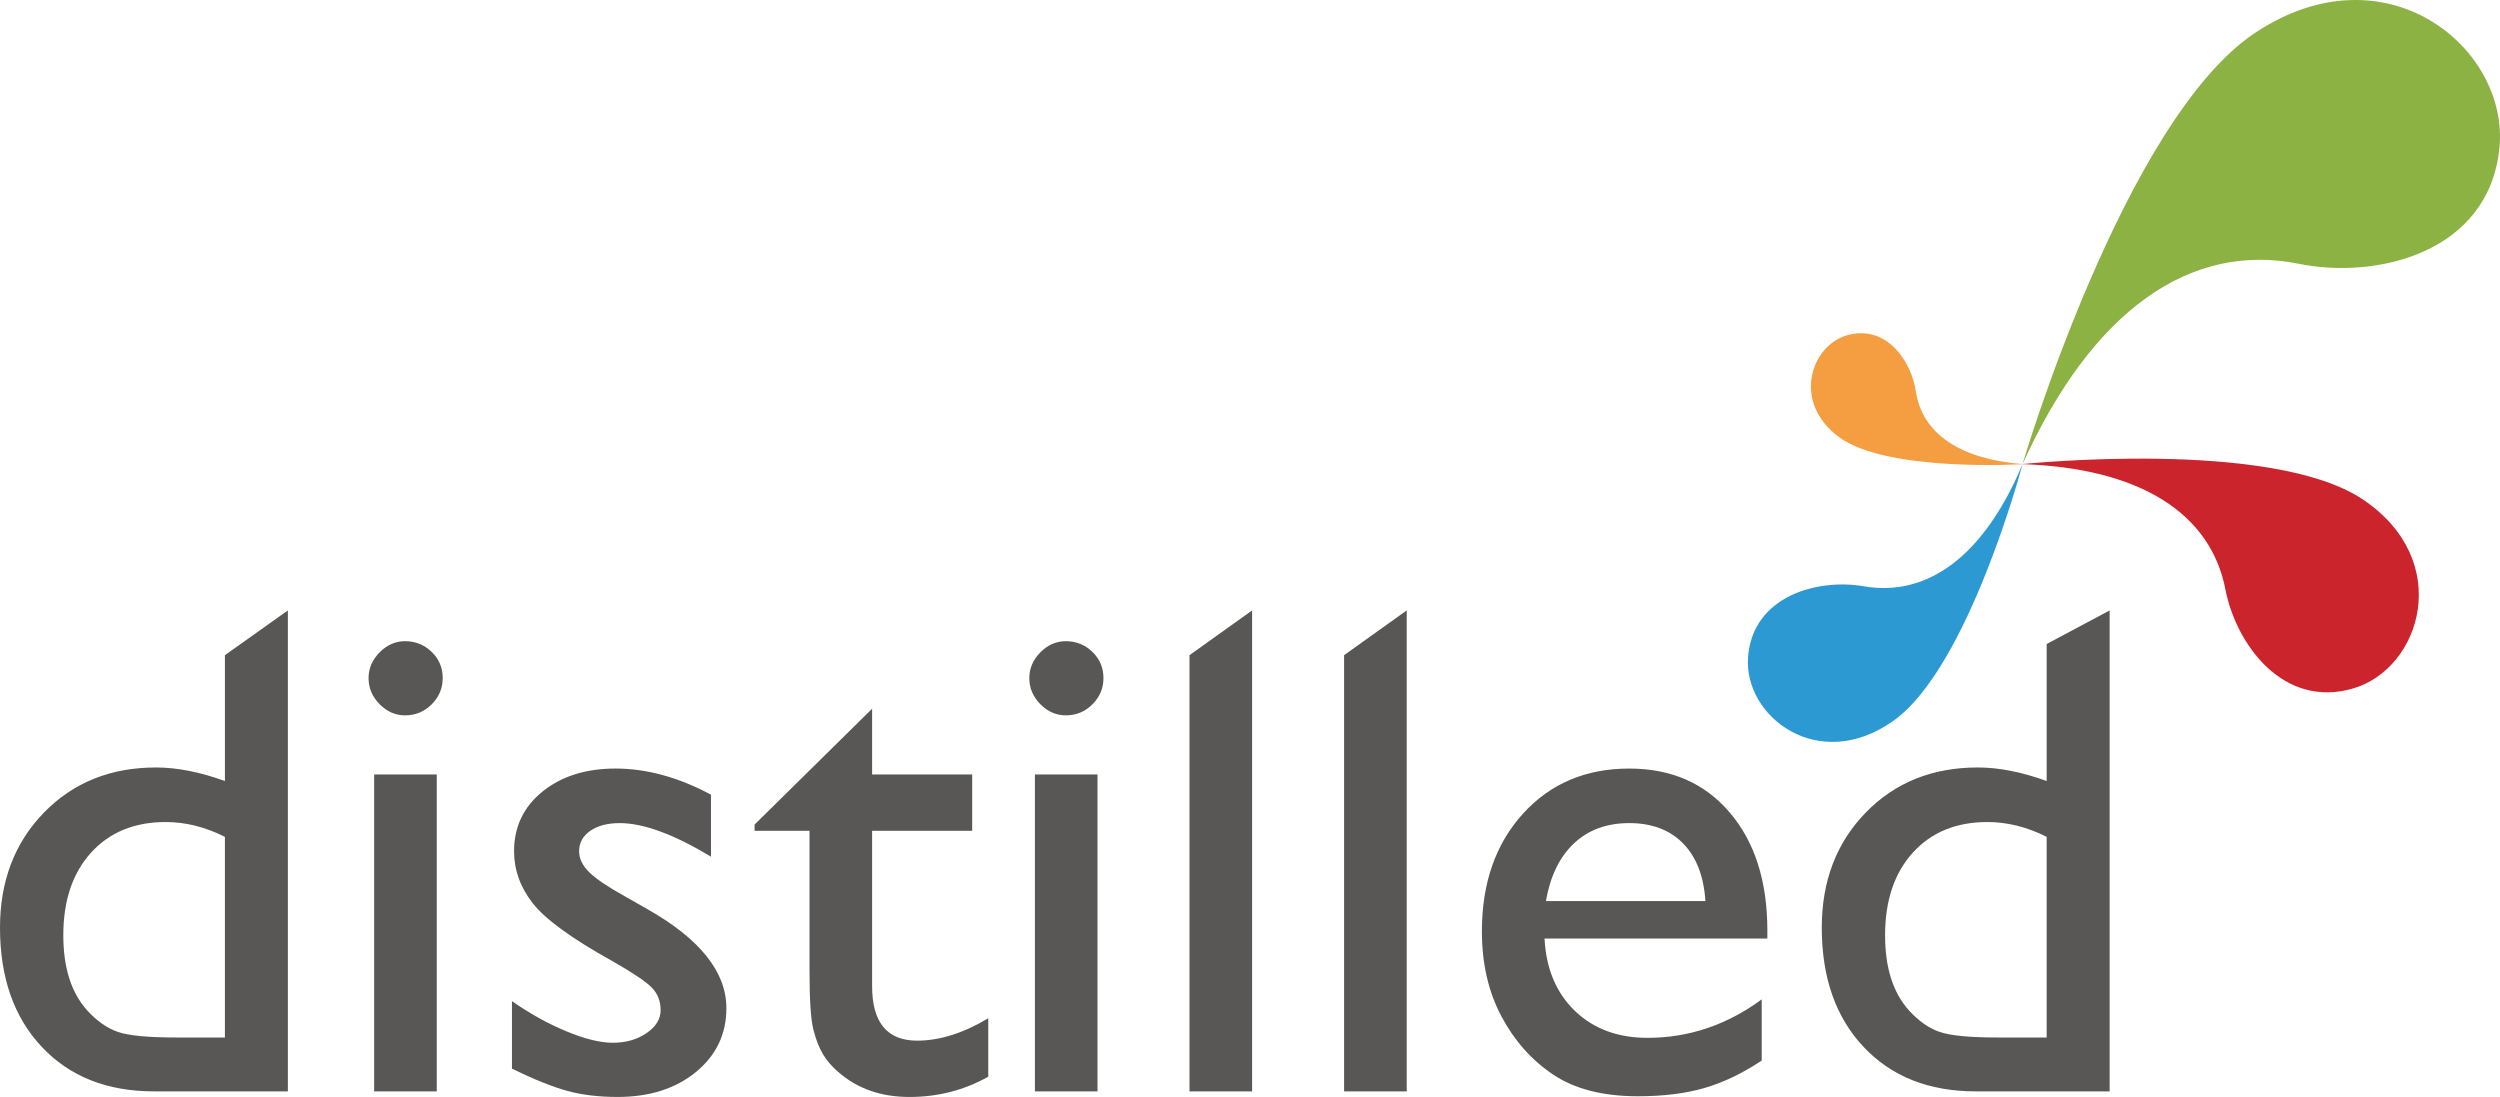 <?xml version="1.0" encoding="utf-8"?>
<!-- Generator: Adobe Illustrator 16.0.0, SVG Export Plug-In . SVG Version: 6.00 Build 0)  -->
<!DOCTYPE svg PUBLIC "-//W3C//DTD SVG 1.1//EN" "http://www.w3.org/Graphics/SVG/1.1/DTD/svg11.dtd">
<svg version="1.1" id="Layer_1" xmlns="http://www.w3.org/2000/svg" xmlns:xlink="http://www.w3.org/1999/xlink" x="0px" y="0px"
	 width="413.539px" height="181.455px" viewBox="0 0 413.539 181.455" enable-background="new 0 0 413.539 181.455"
	 xml:space="preserve">
<g>
	<g>
		<path fill="#8CB243" d="M372.963,5.476c-21.651,14.47-38.436,71.379-38.436,71.379c11.582-25.662,27.88-36.845,45.774-33.213
			c12.773,2.589,31.343-1.765,33.137-19.084C415.154,7.952,394.622-8.994,372.963,5.476z"/>
		<path fill="#CC242C" d="M390.846,82.613c-15.126-10.147-56.399-5.841-56.399-5.841c19.685,0.65,31.254,8.214,33.677,20.752
			c1.728,8.949,9.491,19.798,21.165,16.344C400.487,110.556,405.976,92.763,390.846,82.613z"/>
		<path fill="#2D99D3" d="M313.2,119.231c12.461-8.833,21.37-42.484,21.37-42.484c-6.371,15.24-15.743,22.062-26.303,20.229
			c-7.528-1.31-18.35,1.548-19.113,11.733C288.414,118.475,300.739,128.075,313.2,119.231z"/>
		<path fill="#F49E41" d="M304.233,72.323c7.983,5.853,30.491,4.453,30.491,4.453c-10.668-0.8-16.776-5.168-17.811-12.035
			c-0.732-4.898-4.705-10.964-11.122-9.356C299.637,56.93,296.251,66.469,304.233,72.323z"/>
	</g>
	<g>
		<path fill="#585756" d="M37.203,108.377l10.415-7.405v79.557H25.459c-7.746,0-13.926-2.449-18.541-7.351
			C2.306,168.276,0,161.705,0,153.456c0-7.71,2.422-14.058,7.264-19.037c4.842-4.975,11.022-7.466,18.545-7.466
			c3.494,0,7.293,0.752,11.395,2.244V108.377z M37.203,171.62V138.43c-3.23-1.636-6.499-2.453-9.804-2.453
			c-5.166,0-9.281,1.693-12.341,5.067c-3.058,3.378-4.585,7.937-4.585,13.664c0,5.392,1.329,9.549,3.988,12.469
			c1.599,1.747,3.288,2.923,5.073,3.532c1.786,0.605,4.997,0.91,9.632,0.91H37.203z"/>
		<path fill="#585756" d="M67.011,106.063c1.712,0,3.176,0.594,4.395,1.77c1.217,1.18,1.826,2.625,1.826,4.337
			c0,1.672-0.609,3.118-1.826,4.338c-1.219,1.215-2.682,1.824-4.395,1.824c-1.597,0-3.004-0.613-4.223-1.854
			c-1.215-1.238-1.822-2.671-1.822-4.308c0-1.599,0.607-3.014,1.822-4.252C64.006,106.68,65.414,106.063,67.011,106.063z
			 M61.891,128.11h10.357v52.419H61.891V128.11z"/>
		<path fill="#585756" d="M84.686,176.78V165.6c2.923,2.051,5.91,3.714,8.963,4.979c3.057,1.272,5.629,1.909,7.717,1.909
			c2.16,0,4.022-0.528,5.575-1.593c1.558-1.061,2.335-2.326,2.335-3.803c0-1.516-0.503-2.777-1.51-3.779
			c-1.005-1.003-3.172-2.453-6.514-4.354c-6.68-3.714-11.049-6.899-13.118-9.537c-2.067-2.639-3.099-5.516-3.099-8.624
			c0-4.033,1.564-7.312,4.697-9.857c3.132-2.537,7.164-3.811,12.104-3.811c5.122,0,10.38,1.438,15.772,4.323v10.255
			c-6.149-3.706-11.182-5.553-15.093-5.553c-2.013,0-3.637,0.424-4.869,1.276c-1.236,0.852-1.851,1.985-1.851,3.382
			c0,1.211,0.555,2.368,1.674,3.467c1.114,1.1,3.077,2.426,5.885,3.98l3.703,2.109c8.729,4.933,13.099,10.401,13.099,16.398
			c0,4.293-1.682,7.81-5.041,10.563c-3.357,2.746-7.674,4.123-12.95,4.123c-3.112,0-5.881-0.332-8.315-0.999
			C91.423,179.792,88.367,178.566,84.686,176.78z"/>
		<path fill="#585756" d="M124.822,136.393l19.439-19.159v10.876h16.551v9.313h-16.551v25.712c0,6.001,2.482,9.005,7.447,9.005
			c3.712,0,7.634-1.233,11.765-3.702v9.665c-3.982,2.236-8.32,3.352-13.02,3.352c-4.742,0-8.681-1.389-11.826-4.162
			c-0.985-0.837-1.803-1.777-2.445-2.826c-0.644-1.042-1.184-2.411-1.624-4.1c-0.434-1.697-0.652-4.917-0.652-9.673v-23.271h-9.084
			V136.393z"/>
		<path fill="#585756" d="M176.31,106.063c1.71,0,3.174,0.594,4.393,1.77c1.217,1.18,1.826,2.625,1.826,4.337
			c0,1.672-0.609,3.118-1.826,4.338c-1.219,1.215-2.682,1.824-4.393,1.824c-1.599,0-3.006-0.613-4.225-1.854
			c-1.213-1.238-1.822-2.671-1.822-4.308c0-1.599,0.609-3.014,1.822-4.252C173.303,106.68,174.711,106.063,176.31,106.063z
			 M171.19,128.11h10.353v52.419H171.19V128.11z"/>
		<polygon fill="#585756" points="196.761,108.377 207.118,100.972 207.118,180.529 196.761,180.529 		"/>
		<polygon fill="#585756" points="222.335,108.377 232.693,100.972 232.693,180.529 222.335,180.529 		"/>
		<path fill="#585756" d="M292.348,155.245h-36.861c0.266,5.021,1.947,9.013,5.04,11.986c3.09,2.962,7.089,4.443,11.982,4.443
			c6.834,0,13.136-2.118,18.905-6.364v10.124c-3.186,2.117-6.34,3.633-9.479,4.539c-3.131,0.91-6.803,1.365-11.015,1.365
			c-5.77,0-10.436-1.195-14.007-3.587c-3.571-2.391-6.426-5.607-8.565-9.652c-2.145-4.042-3.221-8.72-3.221-14.038
			c0-7.972,2.26-14.451,6.776-19.445c4.523-4.99,10.386-7.486,17.598-7.486c6.953,0,12.495,2.422,16.63,7.281
			c4.142,4.859,6.217,11.366,6.217,19.53V155.245z M255.718,149.051h26.383c-0.266-4.127-1.5-7.312-3.706-9.546
			c-2.202-2.236-5.16-3.351-8.886-3.351s-6.772,1.114-9.148,3.351C257.985,141.739,256.435,144.924,255.718,149.051z"/>
		<path fill="#585756" d="M338.55,106.528l10.417-5.556v79.557h-22.156c-7.744,0-13.931-2.449-18.543-7.351
			c-4.612-4.902-6.919-11.474-6.919-19.723c0-7.71,2.422-14.058,7.267-19.037c4.836-4.975,11.021-7.466,18.542-7.466
			c3.494,0,7.289,0.752,11.393,2.244V106.528z M338.55,171.62V138.43c-3.231-1.636-6.498-2.453-9.804-2.453
			c-5.16,0-9.282,1.693-12.337,5.067c-3.062,3.378-4.586,7.937-4.586,13.664c0,5.392,1.327,9.549,3.988,12.469
			c1.593,1.747,3.285,2.923,5.071,3.532c1.786,0.605,4.998,0.91,9.634,0.91H338.55z"/>
	</g>
</g>
</svg>
